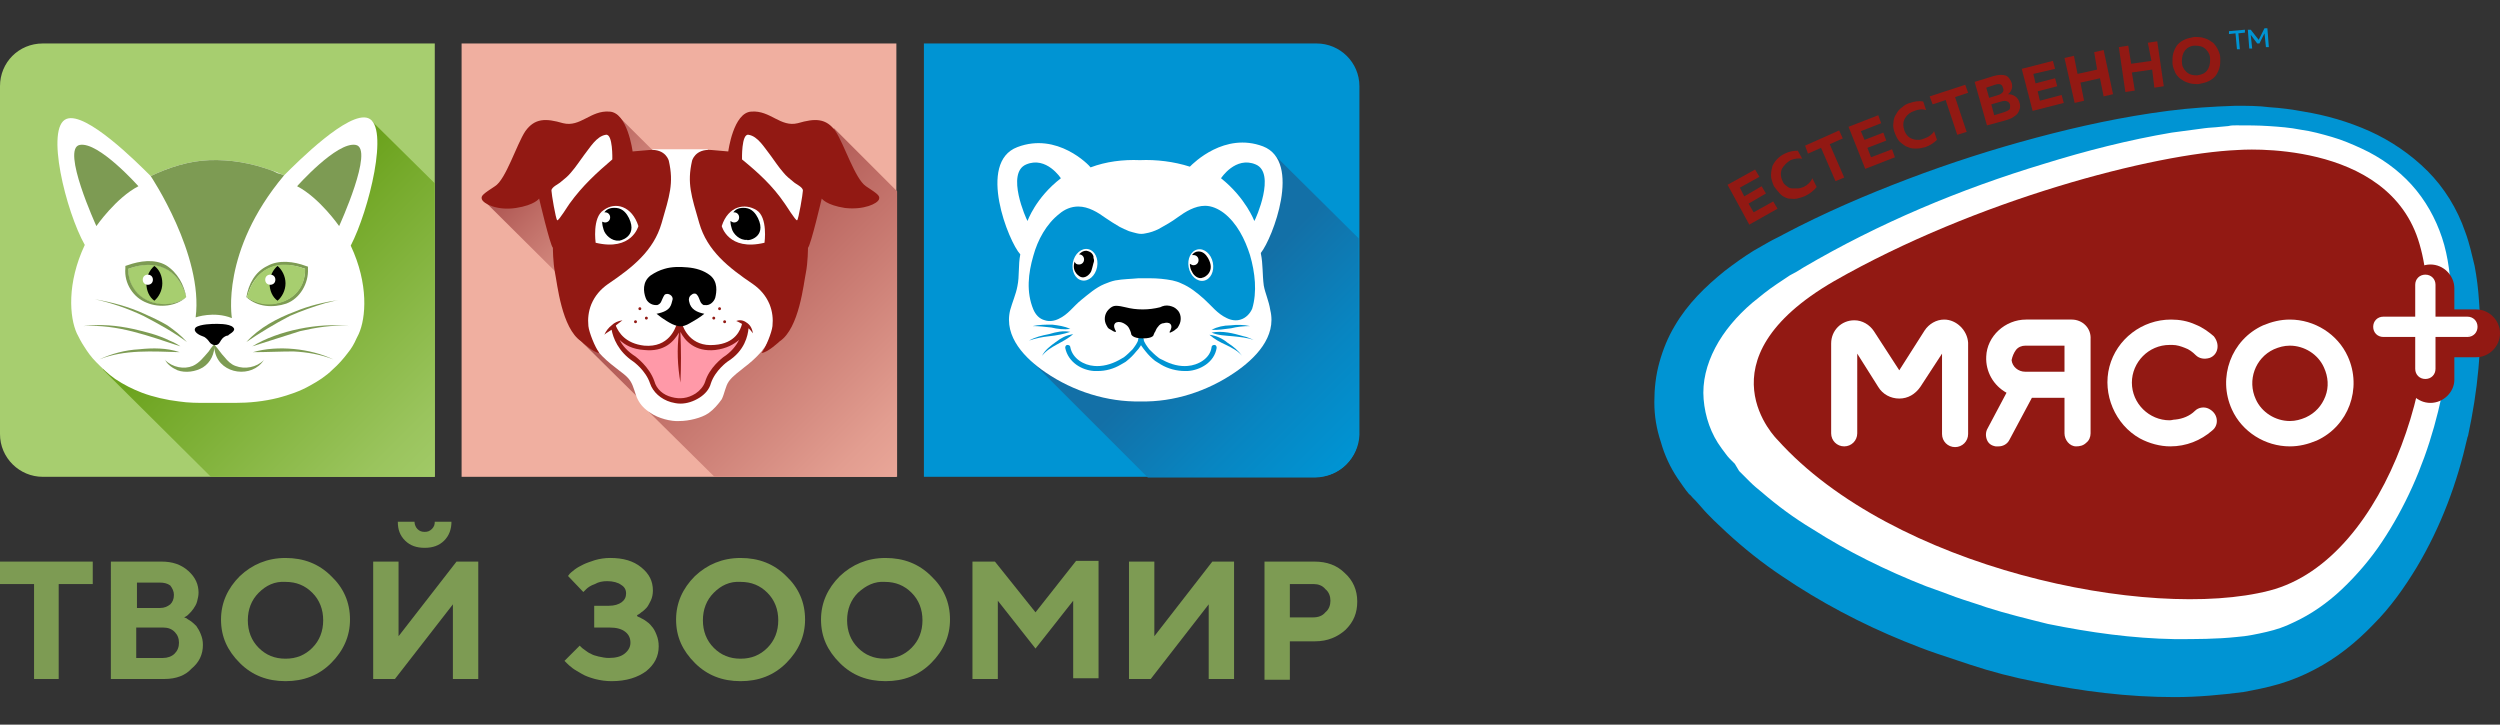 <?xml version="1.0" encoding="utf-8"?>
<!-- Generator: Adobe Illustrator 27.4.1, SVG Export Plug-In . SVG Version: 6.00 Build 0)  -->
<svg version="1.2" baseProfile="tiny" xmlns="http://www.w3.org/2000/svg" xmlns:xlink="http://www.w3.org/1999/xlink" x="0px"
	 y="0px" viewBox="0 0 345 100" overflow="visible" xml:space="preserve">
<rect x="0" y="0" width="345" height="100" fill="#333333" stroke="none"/>
<g id="хорёк">
	<g>
		<path fill="#0094D3" d="M181.7,65.8h-54.2V6h54.2c3.2,0,5.9,2.6,5.9,5.9v48.1C187.5,63.1,184.9,65.8,181.7,65.8z"/>
		<linearGradient id="SVGID_1_" gradientUnits="userSpaceOnUse" x1="193.036" y1="69.385" x2="160.186" y2="36.534">
			<stop  offset="0.193" style="stop-color:#0094D3"/>
			<stop  offset="0.478" style="stop-color:#0885C1"/>
			<stop  offset="0.796" style="stop-color:#1370A7"/>
		</linearGradient>
		<path fill="url(#SVGID_1_)" d="M187.5,59.9v-27l-11.7-11.6l-33.3,28.7l15.9,15.9h23.1C184.9,65.8,187.5,63.2,187.5,59.9z"/>
		<path fill="#FFFFFF" d="M174.4,39.4c-0.2-1.5-0.1-3-0.4-4.4c0,0,0-0.1,0-0.1c1.6-2,5.7-12.6,0.3-14.7c-5.3-2-9.6,2.3-10.1,2.8
			c-2.2-0.7-4.6-1-6.9-0.9v0c-2.3-0.1-4.7,0.2-6.8,1c-0.2-0.3-4.6-4.9-10.1-2.8c-5.6,2.1-1.2,13.1,0.4,14.8c0,0,0,0,0,0
			c-0.3,1.5-0.1,3-0.4,4.4c-0.2,1.1-0.7,2.2-1,3.3c-0.9,3.7,2.1,6.7,4.9,8.6c3.8,2.6,8.5,4.1,13.1,4v0c4.6,0.1,9.2-1.4,13-4
			c2.8-1.9,5.8-4.9,4.9-8.6C175.1,41.5,174.6,40.5,174.4,39.4z"/>
		<path fill="#0094D3" d="M172.5,35.2c-0.7-2.2-1.8-4.4-3.6-5.8c-0.8-0.6-1.7-1-2.6-1c-1.4,0-2.7,0.8-3.8,1.6
			c-0.8,0.6-1.7,1.1-2.6,1.6c-0.6,0.3-1.2,0.5-1.8,0.6c-0.4,0.1-0.8,0.1-1.2,0c-0.4-0.1-0.8-0.2-1.1-0.3c-0.5-0.2-0.9-0.4-1.3-0.6
			c-0.7-0.4-1.3-0.8-1.9-1.2c-1.1-0.8-2.4-1.6-3.8-1.6c-1,0-1.9,0.4-2.6,1c-1.8,1.4-3,3.6-3.6,5.8c-0.7,2.4-1,5,0,7.4
			c0.3,0.7,0.8,1.3,1.6,1.5c0.6,0.2,1.3,0.1,1.9-0.2c1.3-0.6,2-1.7,3.1-2.6c1-0.8,2-1.7,3.2-2.2c0.5-0.2,1-0.4,1.5-0.5
			c1.1-0.2,2.2-0.2,3.2-0.3c0.5,0,1.1,0,1.6,0c1,0,2.1,0.1,3.1,0.3c0.4,0.1,0.8,0.2,1.2,0.4c1.2,0.5,2.2,1.3,3.2,2.2
			c1,0.9,1.8,2,3.1,2.6c0.6,0.3,1.3,0.4,1.9,0.2c0.7-0.2,1.3-0.8,1.6-1.5C173.5,40.3,173.2,37.6,172.5,35.2z"/>
		
			<ellipse transform="matrix(0.981 -0.194 0.194 0.981 -3.944 32.821)" fill="#FFFFFF" cx="165.7" cy="36.6" rx="1.7" ry="2.2"/>
		
			<ellipse transform="matrix(0.194 -0.981 0.981 0.194 84.781 176.294)" fill="#FFFFFF" cx="149.7" cy="36.6" rx="2.2" ry="1.7"/>
		<path fill="#0094D3" d="M163.5,51.2c-1.1,0-2.3-0.3-3.3-0.9c-0.3-0.2-0.5-0.3-0.8-0.5c-0.5-0.4-0.9-0.8-1.3-1.3
			c-0.4-0.5-0.8-1-1-1.6c0-0.2,0.1-0.4,0.3-0.4c0.2,0,0.4,0.1,0.4,0.3c0.1,0.5,0.5,1,0.8,1.4c0.4,0.4,0.8,0.8,1.2,1.1
			c0.2,0.2,0.5,0.3,0.7,0.4c1.1,0.6,2.3,0.9,3.4,0.8c1.4-0.1,3.1-1,3.3-2.6c0-0.2,0.2-0.3,0.4-0.3c0.2,0,0.3,0.2,0.3,0.4
			c-0.3,2-2.3,3.1-4,3.2C163.9,51.2,163.7,51.2,163.5,51.2z"/>
		<path fill="#0094D3" d="M151.5,51.2c-0.2,0-0.3,0-0.5,0c-1.7-0.1-3.6-1.2-4-3.2c0-0.2,0.1-0.4,0.3-0.4c0.2,0,0.4,0.1,0.4,0.3
			c0.3,1.6,1.9,2.5,3.3,2.6c1.1,0.1,2.3-0.2,3.4-0.8c0.2-0.1,0.5-0.3,0.7-0.4c0.4-0.3,0.8-0.7,1.2-1.1c0.3-0.4,0.7-0.9,0.8-1.4
			c0-0.2,0.2-0.3,0.4-0.3c0.2,0,0.3,0.2,0.3,0.4c-0.2,0.6-0.6,1.2-1,1.6c-0.4,0.5-0.8,0.9-1.3,1.3c-0.2,0.2-0.5,0.3-0.8,0.5
			C153.7,50.9,152.6,51.2,151.5,51.2z"/>
		<g>
			<path fill="#0094D3" d="M147.7,45.4c-0.9,0.1-1.8,0-2.6-0.2c-0.9-0.1-1.7-0.2-2.6-0.2c0,0,0,0,0,0c0.9-0.2,1.8-0.2,2.7-0.2
				C146,44.9,146.9,45,147.7,45.4C147.7,45.4,147.7,45.4,147.7,45.4L147.7,45.4z"/>
			<path fill="#0094D3" d="M147.7,45.8c-0.9,0.3-1.9,0.5-2.9,0.6c-1,0.1-1.9,0.3-2.8,0.6c0,0,0,0,0,0c0.9-0.5,1.8-0.7,2.8-0.9
				C145.8,45.8,146.7,45.6,147.7,45.8C147.7,45.8,147.7,45.8,147.7,45.8L147.7,45.8z"/>
			<path fill="#0094D3" d="M148.1,46.1c-1.3,1.2-3.2,1.6-4.3,3c0,0,0,0,0,0c0.4-0.8,1.2-1.4,1.9-1.9c0.4-0.3,0.7-0.5,1.1-0.7
				C147.2,46.3,147.6,46.2,148.1,46.1L148.1,46.1L148.1,46.1z"/>
		</g>
		<g>
			<path fill="#0094D3" d="M167.2,45.5c0.8-0.4,1.7-0.6,2.6-0.6c0.9-0.1,1.8-0.1,2.7,0.1c0,0,0,0,0,0c-0.9,0-1.8,0.1-2.6,0.3
				C168.9,45.4,168.1,45.6,167.2,45.5C167.2,45.5,167.2,45.5,167.2,45.5L167.2,45.5z"/>
			<path fill="#0094D3" d="M167.2,45.9c1.5-0.3,3,0.1,4.4,0.5c0.5,0.1,0.9,0.3,1.4,0.5l0,0c-0.9-0.3-1.9-0.4-2.9-0.5
				C169.1,46.3,168.1,46.3,167.2,45.9C167.2,45.9,167.2,45.9,167.2,45.9L167.2,45.9z"/>
			<path fill="#0094D3" d="M166.9,46.2c0.9,0.1,1.8,0.5,2.5,1.1c0.8,0.5,1.5,1.1,2,1.8c0,0,0,0,0,0c-0.6-0.7-1.4-1.1-2.2-1.5
				C168.3,47.2,167.6,46.8,166.9,46.2C166.8,46.2,166.9,46.2,166.9,46.2L166.9,46.2z"/>
		</g>
		<path d="M159.2,46.2L159.2,46.2c0.1-0.2,0.1-0.3,0.2-0.4c0.1-0.2,0.2-0.5,0.4-0.7c0.2-0.3,0.5-0.5,0.8-0.5
			c0.3-0.1,0.7-0.1,0.9,0.1c0.3,0.3,0.1,0.8-0.1,1.1c0,0.1,0,0.1,0.1,0.1c0.2-0.1,0.5-0.2,0.8-0.5c0.2-0.1,0.3-0.3,0.4-0.5
			c0.4-0.7,0.3-1.7-0.3-2.2c-0.3-0.3-0.6-0.4-1-0.5c-0.5-0.1-0.9,0-1.3,0.2c-0.8,0.2-1.6,0.3-2.4,0.3c-0.9,0-1.6-0.1-2.4-0.3
			c-0.4-0.1-0.9-0.2-1.3-0.2c-0.4,0-0.7,0.2-1,0.5c-0.6,0.6-0.7,1.5-0.3,2.2c0.1,0.2,0.2,0.4,0.4,0.5c0.4,0.2,0.6,0.4,0.8,0.4
			c0.1,0,0.1,0,0.1-0.1c-0.2-0.3-0.4-0.8-0.1-1.1c0.2-0.2,0.6-0.2,0.9-0.1c0.3,0.1,0.6,0.3,0.8,0.5c0.2,0.2,0.3,0.5,0.4,0.7
			c0,0.1,0.1,0.2,0.1,0.4l0,0c0,0,0.1,0.6,1.6,0.6S159.2,46.2,159.2,46.2z"/>
		<path fill="#0094D3" d="M168.5,24.6c0,0,2-3.1,4.8-1.9c2.8,1.2,0,7.5-0.2,7.8C173.1,30.5,171.9,27.3,168.5,24.6z"/>
		<path fill="#0094D3" d="M146.4,24.6c0,0-2-3.1-4.8-1.9c-2.8,1.2,0,7.5,0.2,7.8C141.8,30.5,142.9,27.3,146.4,24.6z"/>
		<path d="M150.9,35.6c0-0.1,0-0.1,0-0.2c-0.1-0.4-0.4-0.7-1-0.8c-0.4,0-0.7,0.2-1,0.5c0,0,0,0,0,0c0.4,0,0.7,0.3,0.7,0.7
			s-0.3,0.7-0.7,0.7c-0.3,0-0.5-0.1-0.6-0.4c-0.5,1.5,0.8,2.1,0.8,2.1c0.6,0.3,1.3-0.3,1.5-0.8c0.1-0.3,0.2-0.7,0.3-1.1
			C151,36.1,151,35.8,150.9,35.6z"/>
		<path d="M166.7,35.6c-0.3-0.5-0.7-0.9-1.3-0.9c-0.4,0-0.7,0.2-0.9,0.5c0.1,0,0.2,0,0.2,0c0.4,0,0.7,0.3,0.7,0.7s-0.3,0.7-0.7,0.7
			c-0.2,0-0.3-0.1-0.5-0.2c0,0.4,0.1,0.8,0.3,1.1c0.2,0.5,0.9,1.1,1.5,0.8C166.2,38.3,167.8,37.5,166.7,35.6z"/>
		<path fill="#A7CE6F" d="M60,65.8H5.9c-3.2,0-5.9-2.6-5.9-5.9V11.9C0,8.6,2.6,6,5.9,6H60V65.8z"/>
		
			<linearGradient id="SVGID_00000068659315754984597220000016509040203857387194_" gradientUnits="userSpaceOnUse" x1="66.193" y1="67.208" x2="34.132" y2="35.147">
			<stop  offset="0" style="stop-color:#A7CE6F"/>
			<stop  offset="0.272" style="stop-color:#9AC45D"/>
			<stop  offset="0.818" style="stop-color:#77AB2D"/>
			<stop  offset="0.975" style="stop-color:#6CA31E"/>
		</linearGradient>
		<polygon fill="url(#SVGID_00000068659315754984597220000016509040203857387194_)" points="60,25.3 51.3,16.7 14.2,51 29.1,65.8 
			60,65.8 		"/>
		<path fill="#FFFFFF" d="M50.8,16.3c-2.7-1-9.7,6-11.6,7.9c0,0-1.6-0.7-1.8-0.7c-2.7-1-5.6-1.5-8.5-1.4c-2.8,0.1-5.6,1-8.1,2.2
			c-1.9-1.9-8.9-8.9-11.6-7.9c-3,1.1-0.1,12.8,2.5,17.4c-2.5,5.3-2.1,10-1.1,12.2c0.3,0.6,0.6,1.2,1,1.8c0.5,0.8,1,1.5,1.7,2.2
			c0.8,0.8,1.6,1.6,2.6,2.3c1.2,0.8,2.4,1.4,3.7,1.9c1.6,0.6,3.4,1,5.1,1.2c1.3,0.2,2.6,0.2,3.9,0.2c1.3,0,2.5,0,3.8,0
			c2,0,4-0.2,6-0.7c1.5-0.4,3-0.9,4.4-1.7c1.1-0.6,2.2-1.3,3.1-2.2c0.8-0.7,1.5-1.5,2.1-2.3c0.5-0.6,0.9-1.3,1.2-2
			c0.1-0.2,0.2-0.4,0.3-0.6c1-2.2,1.4-6.9-1.1-12.2C50.9,29.1,53.8,17.4,50.8,16.3z"/>
		<path fill="#7D9B53" d="M34,41c0.3-1.8,1.2-3.5,2.9-4.3c1.6-0.9,3.7-0.6,5.3,0c0,0,0.3,0.1,0.3,0.1l0,0.3c0.1,2-1.1,4.1-3,4.8
			C37.7,42.5,35.5,42.4,34,41L34,41z M34.1,41c2.2,1.6,5.9,1.1,7.3-1.3c0.5-0.8,0.7-1.7,0.7-2.6l0,0C38.3,35.7,35.1,37.1,34.1,41
			L34.1,41z"/>
		<path fill="#FFFFFF" d="M37.1,38c0,0-0.1,0.5,0,1c0.1,0.5,1.2,0.2,1.2,0.2S38,38.1,37.1,38z"/>
		<g>
			<path fill="#7D9B53" d="M34,47.2c1.8-2,4.3-3.3,6.7-4.2c1.9-0.8,4-1.3,6-1.6c0,0,0,0,0,0c-0.6,0.1-1.1,0.3-1.7,0.4
				c-1.7,0.5-3.4,1.1-5,1.8C37.9,44.7,35.9,45.9,34,47.2C34,47.2,34,47.2,34,47.2L34,47.2z"/>
			<path fill="#7D9B53" d="M34.8,47.8c3.6-2.2,9.2-3.3,13.4-2.8c0,0,0,0,0,0c-2.3-0.2-4.6,0.2-6.8,0.7C39.2,46.4,37,47.1,34.8,47.8
				C34.9,47.8,34.8,47.8,34.8,47.8L34.8,47.8z"/>
			<path fill="#7D9B53" d="M34.9,48.6c3.4-1,8-0.5,11.1,1c0,0,0,0,0,0c-1.8-0.7-3.6-1-5.5-1.1C38.7,48.5,36.8,48.6,34.9,48.6
				C34.9,48.6,34.9,48.6,34.9,48.6L34.9,48.6z"/>
		</g>
		<g>
			<path fill="#7D9B53" d="M36.4,49.7c-1.6,2.5-5.9,2-6.7-1c-0.1-0.4-0.2-0.8-0.2-1.1c0,0,0,0,0.1,0c0.5,0.5,0.9,1.2,1.4,1.7
				c0.4,0.5,0.9,1,1.5,1.2C33.8,51,35.4,50.7,36.4,49.7C36.4,49.6,36.5,49.7,36.4,49.7L36.4,49.7z"/>
			<path fill="#7D9B53" d="M22.8,49.7c1,1,2.6,1.3,3.8,0.8c0.9-0.4,1.5-1.2,2.2-2c0.2-0.3,0.4-0.6,0.7-0.9c0,0,0.1,0,0.1,0
				c0,1.2-0.5,2.4-1.6,3.1c-1,0.6-2.4,0.8-3.5,0.4C23.8,50.8,23.1,50.3,22.8,49.7C22.7,49.7,22.8,49.6,22.8,49.7L22.8,49.7z"/>
		</g>
		<g>
			<path fill="#7D9B53" d="M25.8,47.2c-1.9-1.4-3.9-2.5-6-3.6c-2.1-1-4.4-1.8-6.7-2.3c0,0,0,0,0,0c2.3,0.4,4.6,1,6.8,2
				c1.1,0.5,2.2,1,3.2,1.6C24.1,45.6,25,46.3,25.8,47.2L25.8,47.2L25.8,47.2z"/>
			<path fill="#7D9B53" d="M24.9,47.8c-4.3-1.4-8.7-3.1-13.4-2.8c0,0,0,0,0,0c2.3-0.3,4.6-0.1,6.9,0.4c1.7,0.4,3.4,0.8,5,1.6
				C23.9,47.2,24.5,47.5,24.9,47.8L24.9,47.8L24.9,47.8z"/>
			<path fill="#7D9B53" d="M24.8,48.6c-3.7-0.1-7.6-0.4-11.1,1c0,0,0,0,0,0c1.7-0.8,3.6-1.3,5.5-1.4C21.1,48,23,48,24.8,48.6
				C24.9,48.6,24.8,48.6,24.8,48.6L24.8,48.6z"/>
		</g>
		<path fill="#7D9B53" d="M39.2,24.2c0,0-0.4-0.2-0.9-0.3c-0.4-0.2-0.8-0.4-0.9-0.4c-2.7-1-5.6-1.5-8.5-1.4c-2.8,0.1-5.6,1-8.1,2.2
			c0,0,7.3,10.9,6.2,19.5c0,0,2.5-0.9,5,0.1C32,43.8,30.4,34.7,39.2,24.2z"/>
		<path d="M32.2,45.2c-0.5-0.6-2.5-0.5-2.6-0.5c-0.1,0-2,0-2.6,0.5c-0.5,0.6,0.7,1.1,0.7,1.1c0.2,0.1,0.3,0.1,0.5,0.2
			c0.3,0.2,0.5,0.4,0.7,0.7c0.2,0.3,0.6,0.5,1,0.4c0.4-0.1,0.5-0.6,0.8-0.9c0.2-0.2,0.5-0.4,0.8-0.4C31.4,46.2,32.7,45.7,32.2,45.2z
			"/>
		<path fill="#7D9B53" d="M41,25.7c0,0,5.5-6.2,8.1-5.7c2.6,0.5-2.3,11.2-2.3,11.2S44.1,27.3,41,25.7z"/>
		<path fill="#7D9B53" d="M19.1,25.7c0,0-5.5-6.2-8.1-5.7c-2.6,0.5,2.3,11.2,2.3,11.2S16,27.3,19.1,25.7z"/>
		<path fill="#A7CE6F" d="M34.1,41c0,0,1.3-6.4,8-3.9c0,0,0.3,3.2-2.9,4.5C36.1,42.8,34.1,41,34.1,41z"/>
		<path fill="#A7CE6F" d="M25.7,41c0,0-1.3-6.4-8-3.9c0,0-0.3,3.2,2.9,4.5C23.6,42.8,25.7,41,25.7,41z"/>
		<path fill="#7D9B53" d="M25.7,41c-1.1-4-4.2-5.3-8-3.9c0,0,0,0,0,0c0,0.9,0.2,1.8,0.7,2.6C19.8,42.1,23.5,42.7,25.7,41L25.7,41z
			 M25.7,41c-1.4,1.3-3.7,1.5-5.4,0.8c-1.9-0.7-3.2-2.7-3-4.8c0,0,0-0.3,0-0.3l0.3-0.1c1.7-0.6,3.7-0.9,5.3,0
			C24.5,37.6,25.4,39.3,25.7,41L25.7,41z"/>
		<path d="M21.3,36.7c-0.6,0.5-1.1,1.4-1.1,2.4s0.4,1.9,1.1,2.4c0.6-0.5,1.1-1.4,1.1-2.4S22,37.2,21.3,36.7z"/>
		<ellipse fill="#FFFFFF" cx="20.4" cy="38.6" rx="0.7" ry="0.7"/>
		<path d="M38.3,36.7c-0.6,0.5-1.1,1.4-1.1,2.4s0.4,1.9,1.1,2.4c0.6-0.5,1.1-1.4,1.1-2.4S38.9,37.2,38.3,36.7z"/>
		<ellipse fill="#FFFFFF" cx="37.3" cy="38.6" rx="0.7" ry="0.7"/>
		<rect x="63.7" y="6" fill="#F0AFA0" width="60" height="59.8"/>
		
			<linearGradient id="SVGID_00000120558193168706530820000000154992950906834565_" gradientUnits="userSpaceOnUse" x1="92.361" y1="38.136" x2="75.343" y2="21.118">
			<stop  offset="0" style="stop-color:#F0AFA0"/>
			<stop  offset="0.261" style="stop-color:#E29D90"/>
			<stop  offset="0.783" style="stop-color:#BF6D66"/>
			<stop  offset="1" style="stop-color:#AF5753"/>
		</linearGradient>
		<polygon fill="url(#SVGID_00000120558193168706530820000000154992950906834565_)" points="85.1,15.8 101.6,32.2 83.2,44 
			66.7,27.6 		"/>
		
			<linearGradient id="SVGID_00000159460014050683809780000004101493487722523038_" gradientUnits="userSpaceOnUse" x1="131.492" y1="66.448" x2="97.936" y2="32.892">
			<stop  offset="0" style="stop-color:#F0AFA0"/>
			<stop  offset="0.261" style="stop-color:#E29D90"/>
			<stop  offset="0.783" style="stop-color:#BF6D66"/>
			<stop  offset="1" style="stop-color:#AF5753"/>
		</linearGradient>
		<polygon fill="url(#SVGID_00000159460014050683809780000004101493487722523038_)" points="123.8,26.4 115.1,17.7 79.8,46.7 
			89.6,56.4 89.6,56.9 98.6,65.8 123.8,65.8 		"/>
		<path fill="#FFFFFF" d="M104.9,38.8c-4.6-4.2-5.7-3.1-7.8-8.1c-2-4.9,0.6-10.1,0.6-10.1s-2.4,0-3.9,0c-1.5,0-3.8,0-3.8,0
			s2.6,5.2,0.6,10.1c-2,4.9-3.2,3.8-7.8,8.1c-4.6,4.2-0.5,9.4-0.5,9.4c0.1,0.1,0.2,0.3,0.3,0.4c0.7,0.8,1.5,1.5,2.3,2.1
			c0.7,0.6,1.6,1.1,2.1,1.9c0.5,0.8,0.6,1.7,1,2.5c0.4,0.8,1,1.4,1.8,1.9c1,0.7,2.8,1.2,4,1.1c1.2,0,3-0.4,4-1.1
			c0.7-0.5,1.3-1.2,1.8-1.9c0.4-0.8,0.5-1.8,1-2.5c0.6-0.8,1.4-1.3,2.1-1.9c0.8-0.6,1.6-1.3,2.3-2.1c0.1-0.1,0.2-0.2,0.3-0.4
			C105.4,48.2,109.5,43,104.9,38.8z"/>
		<path fill="#921913" d="M105.1,48.7c0.8,0,2.5-1.6,2.5-1.6c2.7-1.8,3.3-8,3.6-9.4c0.3-1.5,0.3-3.5,0.3-3.5
			c0.4-0.4,1.9-6.8,1.9-6.8s0.6,0.9,3.2,1.3c2.6,0.3,4.5-0.6,4.7-1.2c0.2-0.5-0.3-0.8-1.8-1.8s-3-5.8-4.2-7.6
			c-1.3-1.8-2.8-1.8-5.2-1.1c-2.4,0.6-3.8-1.8-6.4-1.6c-2.5,0.1-3.2,5.5-3.2,5.5s0,0-2.3-0.2c-2.3-0.2-2.7,1.5-2.7,1.5
			c-0.7,3.1-0.1,4.8,1,8.6s4,6.1,7.4,8.4c1,0.7,1.8,1.6,2.3,2.8c0.4,1,0.5,2,0.4,3C106.5,45.9,105.7,47.9,105.1,48.7"/>
		<path fill="#FFFFFF" d="M102.4,22c0,0-0.1-3.6,0.9-3.4c1.3,0.2,2.2,1.8,3,2.8c0.6,0.8,1.1,1.6,1.8,2.4c0.4,0.5,0.9,0.9,1.4,1.3
			c0.3,0.3,1.3,0.7,1.3,1.2c0,0.4-0.6,4-0.8,4.1c-0.2,0.1-1.6-2.2-1.7-2.3C106.6,25.6,104.6,23.8,102.4,22z"/>
		<path fill="#FFFFFF" d="M99.6,31.2c0,0,0.9,3.5,5.9,2.3c0,0,0.5-3.5-1.1-4.5S100.5,28.4,99.6,31.2z"/>
		<path fill="#FF99A8" d="M102.8,44.9c0-0.1,0-0.2,0-0.1c-0.2,0.9-1,2.9-4.1,3.2c-3.7,0.4-4.7-2.7-4.9-3.3v-0.1c0,0,0,0,0,0.1
			c0,0,0-0.1,0-0.1v0.1c-0.2,0.6-1.2,3.6-4.9,3.3c-2.8-0.3-3.8-2-4.2-3c0-0.1-0.2,0-0.1,0.1c0.2,1.1,0.7,3,2.9,4.3
			c0,0,1.8,1.3,2.4,3.2c0.4,1.2,1.5,2,2.7,2.4c1.3,0.4,2.5,0.1,3.6-0.6c0.7-0.4,1.2-1.1,1.5-1.8c0.6-1.9,2.4-3.2,2.4-3.2
			C102.5,48,102.8,45.9,102.8,44.9z"/>
		<path fill="#921913" d="M103,44.5C103,44.5,103,44.5,103,44.5c-0.4-0.3-0.9-0.4-1.4-0.2c0.3,0.1,0.6,0.3,0.8,0.4l0,0
			c-0.2,0.8-0.9,2.7-3.8,2.9c-3.3,0.3-4.3-2.3-4.5-3v-3.4L93.8,43l-0.4-1.7v3.4c-0.2,0.6-1.1,3.3-4.5,3c-2.6-0.3-3.5-1.8-3.9-2.7
			c0,0,0,0,0-0.1c0.3-0.2,0.6-0.5,0.9-0.7c-0.6,0.1-1.1,0.3-1.5,0.7c-0.4,0.3-0.8,0.8-1,1.3c0.2-0.2,0.4-0.3,0.7-0.5
			c0.1-0.1,0.2-0.1,0.3-0.2c0.2,1.1,0.9,3,3,4.4c0,0,1.7,1.2,2.3,3c0.4,1.2,1.5,2.2,2.9,2.6c0.4,0.1,0.8,0.2,1.3,0.2
			c0.9,0,1.8-0.3,2.6-0.8c0.8-0.5,1.4-1.2,1.6-2c0.6-1.8,2.3-3,2.3-3c2.4-1.5,2.8-3.6,2.9-4.6c0.2,0.2,0.4,0.4,0.6,0.7
			C103.8,45.3,103.5,44.8,103,44.5z M99.8,49.3c-0.1,0.1-1.9,1.4-2.5,3.4c-0.2,0.6-0.7,1.2-1.3,1.6c-1.1,0.7-2.2,0.8-3.3,0.5
			c-1.2-0.3-2.1-1.1-2.4-2.2c-0.7-2-2.5-3.3-2.6-3.4c-1.1-0.7-1.8-1.5-2.2-2.3c0.7,0.7,1.8,1.3,3.4,1.4c2.8,0.3,4.1-1.2,4.8-2.4
			c-0.3,2.3-0.2,4.6,0.2,6.9c0.1-2.3,0.1-4.5,0-6.8l0-0.2c0.6,1.2,2,2.8,4.8,2.5c1.6-0.2,2.6-0.8,3.3-1.4
			C101.6,47.7,100.9,48.6,99.8,49.3z"/>
		<path d="M98,38c-0.9-0.7-2-1-3.1-1.1c-1.1-0.1-2.2-0.1-3.2,0.2c-0.7,0.2-1.3,0.5-1.9,0.9c-1.2,0.9-1,2.3-0.7,3.1
			c0.2,0.6,0.8,1,1.4,1c0.1,0,0.1,0,0.2,0c0.3-0.1,0.5-0.3,0.6-0.6c0.1-0.2,0.2-0.5,0.4-0.8c0.4-0.4,1.3,0.1,1.1,0.7
			c-0.2,0.6-0.1,1.5-2.2,1.9c0.5,0.4,0.9,0.7,1.4,1c0.5,0.3,1,0.6,1.6,0.7c0.6,0.1,1.1-0.1,1.6-0.4c0.7-0.4,1.4-0.8,2-1.3
			c0,0,0,0,0,0c-1-0.2-1.9-0.6-2.1-1.7c-0.1-0.3,0-0.7,0.3-0.9c0.2-0.2,0.6-0.3,0.8,0c0.2,0.2,0.3,0.6,0.4,0.8
			c0.1,0.3,0.3,0.5,0.5,0.6c0.1,0,0.1,0,0.2,0c0.6,0.1,1.2-0.4,1.4-1C98.9,40.3,99.1,38.9,98,38z"/>
		<path fill="#921913" d="M82.7,48.7c-0.8,0-2.5-1.6-2.5-1.6c-2.7-1.8-3.3-8-3.6-9.4c-0.3-1.5-0.3-3.5-0.3-3.5
			c-0.4-0.4-1.9-6.8-1.9-6.8s-0.6,0.9-3.2,1.3s-4.5-0.6-4.7-1.2c-0.2-0.5,0.3-0.8,1.8-1.8c1.5-0.9,3-5.8,4.2-7.6
			c1.3-1.8,2.8-1.8,5.2-1.1c2.4,0.6,3.8-1.8,6.4-1.6c2.5,0.1,3.2,5.5,3.2,5.5s0,0,2.3-0.2c2.3-0.2,2.7,1.5,2.7,1.5
			c0.7,3.1,0.1,4.8-1,8.6c-1.1,3.8-4,6.1-7.4,8.4c-1,0.7-1.8,1.6-2.3,2.8c-0.4,1-0.5,2-0.4,3C81.3,45.9,82.1,47.9,82.7,48.7"/>
		<path fill="#FFFFFF" d="M84.5,22c0,0,0.1-3.6-0.9-3.4c-1.3,0.2-2.2,1.8-3,2.8c-0.6,0.8-1.1,1.6-1.8,2.4c-0.4,0.5-0.9,0.9-1.4,1.3
			c-0.3,0.3-1.3,0.7-1.3,1.2c0,0.4,0.6,4,0.8,4.1c0.2,0.1,1.6-2.2,1.7-2.3C80.4,25.6,82.4,23.8,84.5,22z"/>
		<path fill="#FFFFFF" d="M88.1,31.2c0,0-0.9,3.5-5.9,2.3c0,0-0.5-3.5,1.1-4.5C84.9,27.8,87.2,28.4,88.1,31.2z"/>
		<circle fill="#921913" cx="88.3" cy="42.6" r="0.2"/>
		<circle fill="#921913" cx="89.2" cy="43.9" r="0.2"/>
		<circle fill="#921913" cx="87.7" cy="44.4" r="0.2"/>
		<circle fill="#921913" cx="99.3" cy="42.6" r="0.2"/>
		<circle fill="#921913" cx="98.5" cy="43.9" r="0.2"/>
		<circle fill="#921913" cx="100" cy="44.4" r="0.2"/>
		<path d="M86.8,30.1c-0.3-0.6-0.8-1.3-1.7-1.4c-0.9-0.1-1.4,0.2-1.7,0.6c0,0,0,0,0,0c0,0,0.1,0,0.1,0c0.4,0,0.7,0.3,0.7,0.7
			c0,0.4-0.3,0.7-0.7,0.7c-0.2,0-0.3-0.1-0.4-0.1c0,0.4,0.1,0.8,0.2,1.1c0.2,0.7,1.1,1.6,2.1,1.5C85.3,33.3,88.1,32.8,86.8,30.1z"/>
		<path d="M104.6,30.1c-0.3-0.6-0.8-1.3-1.7-1.4c-0.9-0.1-1.4,0.2-1.7,0.6c0,0,0,0,0,0c0,0,0.1,0,0.1,0c0.4,0,0.7,0.3,0.7,0.7
			c0,0.4-0.3,0.7-0.7,0.7c-0.2,0-0.3-0.1-0.5-0.2c0,0.4,0.1,0.8,0.2,1.1c0.2,0.7,1.1,1.6,2.1,1.5C103.1,33.3,105.9,32.8,104.6,30.1z
			"/>
		<g>
			<path fill="#7D9B53" d="M0,77.5h12.8v3.1H8.1v13.1H4.7V80.6H0V77.5z"/>
			<path fill="#7D9B53" d="M22.7,93.7h-7.4V77.5h7c1.5,0,2.7,0.4,3.7,1.3c1,0.9,1.4,1.9,1.4,3c0,0.4-0.1,0.8-0.2,1.2
				c-0.1,0.4-0.3,0.7-0.5,1c-0.2,0.3-0.4,0.5-0.6,0.7c-0.2,0.2-0.3,0.3-0.5,0.4l-0.2,0.1c0.1,0,0.2,0.1,0.3,0.1
				c0.1,0.1,0.3,0.2,0.6,0.4c0.3,0.2,0.6,0.5,0.8,0.7c0.2,0.3,0.4,0.6,0.6,1.1c0.2,0.5,0.3,0.9,0.3,1.5c0,1.3-0.5,2.4-1.6,3.3
				C25.6,93.2,24.3,93.7,22.7,93.7z M22.1,80.4h-3.2v3.5h3.2c0.6,0,1-0.2,1.4-0.5c0.3-0.3,0.5-0.7,0.5-1.3c0-0.5-0.2-0.9-0.5-1.3
				C23.1,80.5,22.6,80.4,22.1,80.4z M18.8,90.8h3.7c0.6,0,1.2-0.2,1.6-0.6c0.4-0.4,0.6-0.9,0.6-1.5c0-0.6-0.2-1.1-0.6-1.5
				c-0.4-0.4-0.9-0.6-1.6-0.6h-3.7V90.8z"/>
			<path fill="#7D9B53" d="M33.1,91.5c-1.7-1.7-2.6-3.6-2.6-6c0-2.3,0.9-4.3,2.6-6c1.7-1.6,3.8-2.5,6.3-2.5c2.5,0,4.6,0.8,6.3,2.5
				c1.7,1.6,2.6,3.6,2.6,6c0,2.3-0.9,4.3-2.6,6c-1.7,1.7-3.8,2.5-6.3,2.5C36.9,94,34.8,93.2,33.1,91.5z M35.7,81.8
				c-1,1-1.5,2.3-1.5,3.8c0,1.5,0.5,2.8,1.5,3.8c1,1,2.2,1.5,3.7,1.5c1.5,0,2.7-0.5,3.7-1.5c1-1,1.5-2.3,1.5-3.8
				c0-1.5-0.5-2.8-1.5-3.8c-1-1-2.2-1.5-3.7-1.5C37.9,80.2,36.7,80.8,35.7,81.8z"/>
			<path fill="#7D9B53" d="M66,93.7h-3.5V83.4l-8,10.3h-3V77.5h3.5v10.3l8-10.3h3V93.7z M57.6,73c0.3,0.3,0.6,0.4,1,0.4
				c0.4,0,0.7-0.1,1-0.4c0.3-0.3,0.4-0.6,0.4-1h2.3c0,1-0.3,1.9-1,2.6c-0.7,0.7-1.6,1-2.7,1c-1.1,0-2-0.3-2.7-1
				c-0.7-0.7-1-1.5-1-2.6h2.3C57.2,72.4,57.4,72.8,57.6,73z"/>
			<path fill="#7D9B53" d="M88,85.1c0.1,0,0.2,0.1,0.3,0.1c0.1,0.1,0.4,0.2,0.7,0.4c0.3,0.2,0.7,0.5,0.9,0.8
				c0.3,0.3,0.5,0.7,0.7,1.2c0.2,0.5,0.3,1,0.3,1.6c0,1.4-0.6,2.5-1.7,3.4c-1.2,0.9-2.8,1.4-4.8,1.4c-0.8,0-1.5-0.1-2.3-0.3
				c-0.7-0.2-1.3-0.4-1.8-0.7c-0.5-0.3-0.9-0.5-1.3-0.8c-0.4-0.3-0.6-0.5-0.8-0.7l-0.3-0.3l2.1-2.1l0.2,0.2c0.1,0.1,0.2,0.2,0.5,0.4
				c0.3,0.2,0.5,0.4,0.8,0.5c0.3,0.2,0.7,0.3,1.1,0.4c0.5,0.1,0.9,0.2,1.4,0.2c1,0,1.7-0.2,2.2-0.6c0.5-0.4,0.8-0.9,0.8-1.5
				c0-0.6-0.2-1.1-0.7-1.5c-0.5-0.4-1.2-0.6-2.2-0.6h-2.1v-3h2c0.8,0,1.4-0.2,1.8-0.5c0.4-0.3,0.6-0.7,0.6-1.2
				c0-0.5-0.2-0.9-0.7-1.2c-0.4-0.3-1.1-0.5-1.9-0.5c-0.6,0-1.2,0.1-1.7,0.4c-0.6,0.2-1,0.5-1.2,0.7l-0.4,0.4l-2.1-2.2
				c0-0.1,0.1-0.1,0.2-0.3c0.1-0.1,0.3-0.3,0.7-0.6c0.4-0.3,0.8-0.5,1.2-0.7c0.4-0.2,1-0.4,1.6-0.6c0.7-0.2,1.4-0.3,2.1-0.3
				c1.8,0,3.2,0.4,4.3,1.3c1.1,0.9,1.6,1.9,1.6,3.2c0,0.5-0.1,1-0.3,1.4c-0.2,0.4-0.4,0.8-0.6,1c-0.2,0.2-0.5,0.5-0.7,0.6
				c-0.2,0.2-0.4,0.3-0.6,0.4L88,85.1z"/>
			<path fill="#7D9B53" d="M95.9,91.5c-1.7-1.7-2.6-3.6-2.6-6c0-2.3,0.9-4.3,2.6-6c1.7-1.6,3.8-2.5,6.3-2.5s4.6,0.8,6.3,2.5
				c1.7,1.6,2.6,3.6,2.6,6c0,2.3-0.9,4.3-2.6,6c-1.7,1.7-3.8,2.5-6.3,2.5S97.6,93.2,95.9,91.5z M98.5,81.8c-1,1-1.5,2.3-1.5,3.8
				c0,1.5,0.5,2.8,1.5,3.8c1,1,2.2,1.5,3.7,1.5c1.5,0,2.7-0.5,3.7-1.5c1-1,1.5-2.3,1.5-3.8c0-1.5-0.5-2.8-1.5-3.8
				c-1-1-2.2-1.5-3.7-1.5C100.7,80.2,99.5,80.8,98.5,81.8z"/>
			<path fill="#7D9B53" d="M115.9,91.5c-1.7-1.7-2.6-3.6-2.6-6c0-2.3,0.9-4.3,2.6-6c1.7-1.6,3.8-2.5,6.3-2.5s4.6,0.8,6.3,2.5
				c1.7,1.6,2.6,3.6,2.6,6c0,2.3-0.9,4.3-2.6,6c-1.7,1.7-3.8,2.5-6.3,2.5S117.6,93.2,115.9,91.5z M118.4,81.8c-1,1-1.5,2.3-1.5,3.8
				c0,1.5,0.5,2.8,1.5,3.8c1,1,2.2,1.5,3.7,1.5c1.5,0,2.7-0.5,3.7-1.5c1-1,1.5-2.3,1.5-3.8c0-1.5-0.5-2.8-1.5-3.8s-2.2-1.5-3.7-1.5
				C120.7,80.2,119.5,80.8,118.4,81.8z"/>
			<path fill="#7D9B53" d="M142.9,84.5l5.6-7.1h3.1v16.2h-3.5V82.9l-5.2,6.6l-5.2-6.6v10.8h-3.5V77.5h3.1L142.9,84.5z"/>
			<path fill="#7D9B53" d="M170.3,93.7h-3.5V83.4l-8,10.3h-3V77.5h3.5v10.3l8-10.3h3V93.7z"/>
			<path fill="#7D9B53" d="M174.5,77.5h6.9c1.7,0,3.1,0.5,4.2,1.6c1.1,1,1.7,2.3,1.7,3.9s-0.5,2.8-1.6,3.9c-1.1,1-2.5,1.6-4.2,1.6
				H178v5.3h-3.5V77.5z M181.3,80.6H178v4.6h3.2c0.7,0,1.3-0.2,1.7-0.7c0.5-0.4,0.7-1,0.7-1.6c0-0.6-0.2-1.2-0.7-1.6
				C182.5,80.8,181.9,80.6,181.3,80.6z"/>
		</g>
	</g>
	<g>
		<path fill="#FFFFFF" d="M301.3,89.3c-0.4,0-0.8,0-1.2,0c-5.5-0.1-11.4-0.9-17.6-2.2c-3.1-0.7-5.9-1.4-8.6-2.3
			c-1.4-0.4-2.9-0.9-4.2-1.4c-1.5-0.5-2.9-1-4.2-1.5c-2.6-1-5.3-2.2-8.1-3.6c-2.7-1.3-5.3-2.8-7.7-4.3c-2.6-1.7-5-3.4-7.1-5.2
			c-0.2-0.2-0.4-0.4-0.6-0.5c-0.3-0.3-0.7-0.6-1-0.9c-0.2-0.2-0.4-0.4-0.5-0.5c-0.3-0.3-0.7-0.6-1-1l-1.1-1.2
			c-0.1-0.1-0.2-0.2-0.3-0.3c-0.4-0.5-0.8-1-1.2-1.6c-1.6-2.3-2.5-4.8-2.7-7.4c-0.2-2.6,0.4-5.3,1.7-7.7c1.2-2.2,3-4.4,5.4-6.5
			c1-0.9,2.1-1.8,3.5-2.7c0.6-0.4,1.2-0.8,1.9-1.2c0.4-0.3,0.9-0.5,1.3-0.8c0.2-0.1,0.4-0.2,0.6-0.4c10-5.8,21.3-10.7,33.5-14.4
			c6.3-1.9,12.1-3.3,17.8-4.3c1.5-0.3,3-0.5,4.5-0.6c0.8-0.1,1.5-0.2,2.3-0.2l1.1-0.1c0.3,0,0.7,0,1.1-0.1c0.6,0,1.2,0,1.8,0
			c0.9,0,1.9,0,2.8,0.1c1.6,0.1,3.1,0.3,4.5,0.6c1.4,0.2,2.9,0.6,4.4,1.1c1.5,0.4,2.9,1,4.2,1.7c2.8,1.3,5.2,3.1,7.2,5.3
			c2,2.1,3.5,4.8,4.4,7.7c0.8,2.5,1.2,5.4,1.4,8.9c0.1,5.8-0.7,11.8-2.4,17.8c-1.8,6.1-4.2,11.6-7.4,16.2c-1.7,2.5-3.6,4.8-5.6,6.7
			c-2.2,2-4.5,3.6-7,4.7c-1.3,0.6-2.6,1-3.9,1.3c-1.4,0.3-2.8,0.6-4.2,0.7C306.7,89.3,304.4,89.3,301.3,89.3z"/>
		<path fill="#0094D3" d="M300.1,96.2c-6.5,0-12.8-0.8-19.1-2.1c-3.1-0.6-6.2-1.4-9.2-2.4c-1.5-0.5-3-1-4.5-1.5
			c-1.5-0.5-3-1.1-4.5-1.7c-5.9-2.4-11.6-5.4-16.9-9c-2.7-1.8-5.2-3.8-7.6-6c-0.6-0.6-1.2-1.1-1.8-1.7c-0.6-0.6-1.2-1.2-1.7-1.8
			l-0.8-0.9l-0.4-0.4c-0.2-0.2-0.3-0.4-0.5-0.5c-0.6-0.7-1.1-1.5-1.6-2.2c-1-1.5-1.8-3.2-2.3-5c-0.6-1.8-0.9-3.6-0.9-5.5
			c0-1.9,0.2-3.7,0.7-5.5c0.5-1.8,1.2-3.5,2.1-5c1.8-3.1,4.3-5.5,6.9-7.6c1.3-1,2.7-2,4-2.8c0.7-0.4,1.4-0.8,2.1-1.2
			c0.7-0.4,1.4-0.7,2.1-1.1c5.5-2.9,11.3-5.4,17.1-7.6c5.8-2.2,11.7-4.1,17.7-5.7c6-1.6,12-2.9,18.2-3.7c3.1-0.4,6.2-0.6,9.3-0.7
			c1.6,0,3.2,0,4.7,0.2c1.6,0.1,3.1,0.3,4.7,0.6c3.1,0.5,6.2,1.4,9.1,2.7c2.9,1.3,5.7,3.2,8,5.5c2.3,2.3,4.1,5.2,5.2,8.4
			c0.6,1.6,0.9,3.1,1.3,4.7c0.3,1.6,0.5,3.2,0.6,4.8c0.5,6.3-0.2,12.5-1.5,18.6c0,0.1-0.1,0.2-0.1,0.3c-1.4,6.2-3.6,12.2-7,17.9
			c-1.7,2.8-3.6,5.5-6,7.9c-2.3,2.4-5,4.6-8.1,6.2c-1.5,0.8-3.2,1.5-4.9,2c-1.7,0.5-3.3,0.8-4.9,1.1
			C306.5,95.9,303.3,96.2,300.1,96.2z M300.1,88.2c2.9,0,5.8,0,8.6-0.3c1.4-0.1,2.8-0.4,4.1-0.7c1.3-0.3,2.5-0.7,3.7-1.3
			c2.4-1.1,4.7-2.7,6.7-4.6c2-1.9,3.9-4.1,5.5-6.5c3.2-4.8,5.6-10.2,7.2-15.9c1.6-5.7,2.5-11.6,2.4-17.5c-0.1-2.9-0.4-5.9-1.3-8.6
			c-0.9-2.7-2.3-5.2-4.2-7.3c-1.9-2.1-4.3-3.8-6.9-5c-1.3-0.6-2.7-1.2-4.1-1.6c-1.4-0.4-2.8-0.8-4.3-1c-1.5-0.3-2.9-0.4-4.4-0.5
			c-1.5-0.1-3-0.1-4.5-0.1c-0.4,0-0.7,0-1.1,0.1l-1.1,0.1c-0.8,0.1-1.5,0.1-2.2,0.2c-1.5,0.2-3,0.4-4.5,0.6
			c-5.9,1-11.8,2.5-17.6,4.3c-11.6,3.5-22.8,8.2-33.2,14.3c-0.6,0.4-1.3,0.8-1.9,1.1c-0.6,0.4-1.2,0.8-1.8,1.2
			c-1.2,0.8-2.3,1.7-3.4,2.6c-2.1,1.8-3.9,3.9-5.1,6.2c-1.2,2.3-1.8,4.7-1.6,7.1c0.2,2.4,1,4.8,2.5,6.8c0.4,0.5,0.7,1,1.1,1.4
			c0.1,0.1,0.2,0.2,0.3,0.3l0.4,0.4L240,65c0.5,0.5,1,1,1.5,1.5c0.5,0.5,1.1,1,1.6,1.4c2.2,1.9,4.5,3.6,7,5.1c2.5,1.6,5,3,7.6,4.3
			c2.6,1.3,5.3,2.5,8.1,3.6c1.4,0.5,2.8,1,4.1,1.5c1.4,0.5,2.8,0.9,4.2,1.4c2.8,0.9,5.7,1.6,8.5,2.3
			C288.5,87.3,294.3,88.1,300.1,88.2z"/>
		<g>
			<path fill="#921913" d="M238.4,25.5l3.8-2.1l0.6,1l-2.7,1.5l0.6,1.2l2.4-1.4l0.6,1l-2.4,1.4l0.7,1.2l2.7-1.5l0.6,1l-3.9,2.2
				L238.4,25.5z"/>
			<path fill="#921913" d="M244.8,25.7c-0.2-0.5-0.4-1-0.4-1.5c0-0.5,0.1-0.9,0.2-1.3c0.2-0.4,0.4-0.7,0.7-1c0.3-0.3,0.6-0.5,1-0.7
				c0.6-0.3,1.2-0.4,1.8-0.4l0.6,1.1c-0.5-0.1-1.1,0-1.6,0.2c-0.5,0.3-0.9,0.7-1.2,1.2c-0.2,0.5-0.2,1.1,0.1,1.7
				c0.1,0.3,0.3,0.5,0.6,0.7c0.2,0.2,0.5,0.3,0.7,0.3c0.3,0,0.5,0,0.8,0c0.3,0,0.5-0.1,0.8-0.2c0.6-0.3,1-0.7,1.2-1.2l0.6,1.2
				c-0.4,0.5-0.9,0.9-1.5,1.2c-0.4,0.2-0.8,0.3-1.2,0.4c-0.4,0.1-0.8,0-1.2,0c-0.4-0.1-0.8-0.3-1.1-0.6
				C245.4,26.5,245.1,26.1,244.8,25.7z"/>
			<path fill="#921913" d="M249.1,20.1l4.7-2.1l0.5,1.1l-1.8,0.8l2,4.6l-1.2,0.5l-2-4.6l-1.8,0.8L249.1,20.1z"/>
			<path fill="#921913" d="M255.1,17.5l4.1-1.6l0.4,1.1l-2.8,1.1l0.5,1.2l2.6-1l0.4,1.1l-2.6,1l0.5,1.3l2.9-1.1l0.4,1.1l-4.1,1.6
				L255.1,17.5z"/>
			<path fill="#921913" d="M261.5,18.4c-0.2-0.5-0.3-1-0.2-1.5c0-0.5,0.2-0.9,0.4-1.2c0.2-0.4,0.5-0.7,0.8-0.9
				c0.3-0.3,0.7-0.5,1.1-0.6c0.6-0.2,1.2-0.3,1.8-0.2l0.4,1.2c-0.5-0.2-1.1-0.1-1.6,0.1c-0.6,0.2-1,0.5-1.3,1
				c-0.3,0.5-0.3,1.1-0.1,1.7c0.1,0.3,0.3,0.6,0.5,0.8c0.2,0.2,0.4,0.3,0.7,0.4c0.3,0.1,0.5,0.1,0.8,0.1c0.3,0,0.5-0.1,0.8-0.2
				c0.6-0.2,1.1-0.6,1.3-1l0.4,1.2c-0.4,0.4-1,0.8-1.6,1c-0.4,0.1-0.8,0.2-1.2,0.2c-0.4,0-0.8,0-1.2-0.2c-0.4-0.1-0.7-0.4-1.1-0.7
				C261.9,19.3,261.7,18.9,261.5,18.4z"/>
			<path fill="#921913" d="M266.3,13.3l4.9-1.6l0.4,1.1l-1.8,0.6l1.6,4.8l-1.3,0.4l-1.6-4.8l-1.8,0.6L266.3,13.3z"/>
			<path fill="#921913" d="M272.5,11.3l2.6-0.8c0.7-0.2,1.2-0.2,1.6-0.1c0.4,0.1,0.7,0.5,0.9,1c0.2,0.7,0,1.2-0.5,1.6
				c0.4,0,0.7,0.1,1,0.3c0.3,0.2,0.5,0.5,0.6,0.9c0.1,0.3,0.1,0.6,0,0.9c-0.1,0.3-0.2,0.5-0.4,0.7c-0.2,0.2-0.4,0.3-0.7,0.5
				c-0.2,0.1-0.5,0.2-0.8,0.3l-2.6,0.7L272.5,11.3z M276.4,12.1c-0.1-0.5-0.5-0.6-1.1-0.4l-1.2,0.4l0.4,1.4l1.3-0.4
				c0.3-0.1,0.4-0.2,0.6-0.4C276.5,12.5,276.5,12.3,276.4,12.1z M277.4,14.5c-0.1-0.5-0.6-0.7-1.2-0.5l-1.4,0.4l0.4,1.5l1.3-0.4
				c0.3-0.1,0.6-0.2,0.8-0.4C277.4,15,277.4,14.8,277.4,14.5z"/>
			<path fill="#921913" d="M279,9.5l4.3-1.1l0.3,1.1l-3,0.7l0.3,1.3l2.7-0.7l0.3,1.1l-2.7,0.7l0.3,1.3l3-0.8l0.3,1.1l-4.3,1.1
				L279,9.5z"/>
			<path fill="#921913" d="M289,7.2l1.3-0.3l1.3,6.1l-1.3,0.3l-0.5-2.5l-2.7,0.6l0.5,2.5l-1.3,0.3L284.9,8l1.3-0.3l0.5,2.5l2.7-0.6
				L289,7.2z"/>
			<path fill="#921913" d="M296.4,5.9l1.3-0.2l0.9,6.2l-1.3,0.2L297,9.6l-2.8,0.4l0.4,2.5l-1.3,0.2l-0.9-6.2l1.3-0.2l0.4,2.5
				l2.8-0.4L296.4,5.9z"/>
			<path fill="#921913" d="M300.1,9.8c-0.2-0.4-0.3-0.8-0.3-1.2c0-0.4,0-0.8,0.1-1.2c0.1-0.4,0.3-0.8,0.5-1.1c0.2-0.3,0.6-0.6,1-0.8
				c0.4-0.2,0.9-0.3,1.4-0.4c0.5,0,1,0,1.5,0.2c0.4,0.1,0.8,0.4,1.1,0.6c0.3,0.3,0.5,0.6,0.7,1c0.2,0.4,0.3,0.8,0.3,1.2
				c0,0.4,0,0.8-0.1,1.2c-0.1,0.4-0.3,0.8-0.5,1.1c-0.2,0.3-0.6,0.6-1,0.8c-0.4,0.2-0.9,0.3-1.4,0.4c-0.5,0-1,0-1.5-0.2
				c-0.4-0.1-0.8-0.4-1.1-0.6C300.5,10.5,300.2,10.2,300.1,9.8z M304.6,9.7c0.3-0.4,0.4-0.9,0.4-1.5c0-0.6-0.2-1-0.6-1.4
				c-0.4-0.4-0.9-0.5-1.5-0.5c-0.6,0-1.1,0.3-1.4,0.7c-0.3,0.4-0.4,0.9-0.4,1.5c0,0.6,0.2,1,0.6,1.4c0.4,0.4,0.9,0.5,1.5,0.5
				C303.9,10.3,304.3,10.1,304.6,9.7z"/>
		</g>
		<g>
			<path fill="#0094D3" d="M307.6,4.3l2.2-0.2l0,0.4l-0.9,0.1l0.2,2.2l-0.4,0l-0.2-2.2l-0.9,0.1L307.6,4.3z"/>
			<path fill="#0094D3" d="M312.5,3.9l0.4,0l0.2,2.6l-0.4,0l-0.2-1.9L311.8,6l-0.3,0l-0.9-1.2l0.2,1.9l-0.4,0l-0.2-2.6l0.4,0
				l1.1,1.4L312.5,3.9z"/>
		</g>
		<path fill="#921913" d="M308.8,20.7c0,0,20.9-1.7,25.1,13c4.3,14.7-4.1,43.5-20.7,47.8c-16.6,4.3-52-3.1-67.9-20.8
			c0,0-11.2-10.9,7.8-21.9C272.7,27.6,297.2,21.2,308.8,20.7z"/>
		<g>
			<path fill="#921913" d="M335.4,55.6c-1.8,0-3.3-1.5-3.3-3.3V39.8c0-1.8,1.5-3.3,3.3-3.3s3.3,1.5,3.3,3.3v12.6
				C338.7,54.1,337.2,55.6,335.4,55.6z"/>
			<path fill="#921913" d="M341.7,49.3h-12.6c-1.8,0-3.3-1.5-3.3-3.3s1.5-3.3,3.3-3.3h12.6c1.8,0,3.3,1.5,3.3,3.3
				S343.5,49.3,341.7,49.3z"/>
		</g>
		<path fill="#FFFFFF" d="M340.5,43.7h-4.4v-4.4c0-0.8-0.6-1.4-1.4-1.4c-0.8,0-1.4,0.6-1.4,1.4v4.4h-4.4c-0.8,0-1.4,0.6-1.4,1.4
			s0.6,1.4,1.4,1.4h4.4v4.4c0,0.8,0.6,1.4,1.4,1.4c0.8,0,1.4-0.6,1.4-1.4v-4.4h4.4c0.8,0,1.4-0.6,1.4-1.4S341.3,43.7,340.5,43.7z
			 M340.5,43.9c0.2,0,0.5,0.1,0.7,0.2C341,44,340.8,43.9,340.5,43.9L340.5,43.9z M340.5,46.3L340.5,46.3c0.2,0,0.5-0.1,0.7-0.2
			C341,46.2,340.8,46.3,340.5,46.3z"/>
		<g>
			<path fill="#FFFFFF" d="M324,49.2c-1.4-3.1-4.6-5.1-8-5.1c-1.3,0-2.5,0.3-3.7,0.8c-4.4,2-6.3,7.2-4.3,11.6c1.4,3.1,4.6,5.1,8,5.1
				c1.3,0,2.5-0.3,3.7-0.8C324.1,58.8,326,53.6,324,49.2z M320.9,54.7c-0.5,1.3-1.4,2.3-2.7,2.9c-0.7,0.3-1.4,0.5-2.2,0.5
				c-2,0-3.9-1.2-4.7-3c-1.2-2.6-0.1-5.7,2.5-6.9c0.7-0.3,1.4-0.5,2.2-0.5c2,0,3.9,1.2,4.7,3C321.3,52,321.4,53.4,320.9,54.7z"/>
			<path fill="#FFFFFF" d="M268.3,44.1L268.3,44.1c-1.1,0-2.1,0.6-2.7,1.5l-3.5,5.5l-3.5-5.4c-0.6-0.9-1.6-1.5-2.7-1.5
				c-1.8,0-3.2,1.4-3.2,3.2v12.4c0,1,0.8,1.8,1.8,1.8c1,0,1.8-0.8,1.8-1.8V48.8l2.9,4.6c0.6,1,1.7,1.6,2.9,1.6
				c1.2,0,2.2-0.6,2.9-1.6l3-4.6v11.1c0,1,0.8,1.8,1.8,1.8c1,0,1.8-0.8,1.8-1.8V47.3C271.5,45.6,270,44.1,268.3,44.1z"/>
			<path fill="#FFFFFF" d="M285.9,44.1h-6.3c-2.9,0-5.4,2.3-5.5,5.1c-0.1,2.1,1,4,2.8,5l-2.6,4.9c-0.3,0.5-0.3,1.1-0.1,1.6
				c0.2,0.5,0.6,0.8,1.2,0.9c0.1,0,0.2,0,0.4,0c0.6,0,1.2-0.3,1.5-0.9l3.1-5.8h4.5v4.9c0,0.9,0.7,1.8,1.6,1.8c0.5,0,1-0.1,1.4-0.5
				c0.4-0.3,0.6-0.8,0.6-1.3V46.8C288.6,45.3,287.4,44.1,285.9,44.1z M278.2,48.3c0.3-0.4,0.8-0.6,1.3-0.6h5.4v3.6h-5.4
				c-1,0-1.8-0.7-1.9-1.6C277.7,49.2,277.9,48.7,278.2,48.3z"/>
			<path fill="#FFFFFF" d="M303,44.8c-1.1-0.5-2.2-0.7-3.4-0.7c-4,0-7.5,2.7-8.5,6.5c-1,3.8,0.8,8,4.2,9.9c1.3,0.7,2.8,1.1,4.2,1.1
				c2.2,0,4.2-0.8,5.8-2.2c0.5-0.4,0.7-1,0.6-1.6c-0.1-0.6-0.5-1.1-1.1-1.4c-0.6-0.3-1.4-0.2-1.9,0.3c-0.7,0.7-1.7,1.1-2.7,1.2
				c-0.3,0-0.5,0.1-0.8,0.1c-2.8,0-5.2-2.3-5.2-5.2c0-2.8,2.3-5.2,5.2-5.2l0.1,0c0.1,0,0.2,0,0.3,0c0.6,0,1.2,0.2,1.7,0.4
				c0.6,0.2,1.1,0.6,1.5,1c0.5,0.5,1.2,0.6,1.9,0.4c0.6-0.2,1-0.7,1.1-1.3c0.1-0.6-0.1-1.2-0.5-1.7C304.8,45.8,304,45.2,303,44.8z"
				/>
		</g>
	</g>
</g>
<g id="кот">
</g>
<g id="пёс_00000031928330901108723300000009667491501516059314_">
</g>
<g id="твой_зоомир">
</g>
</svg>
